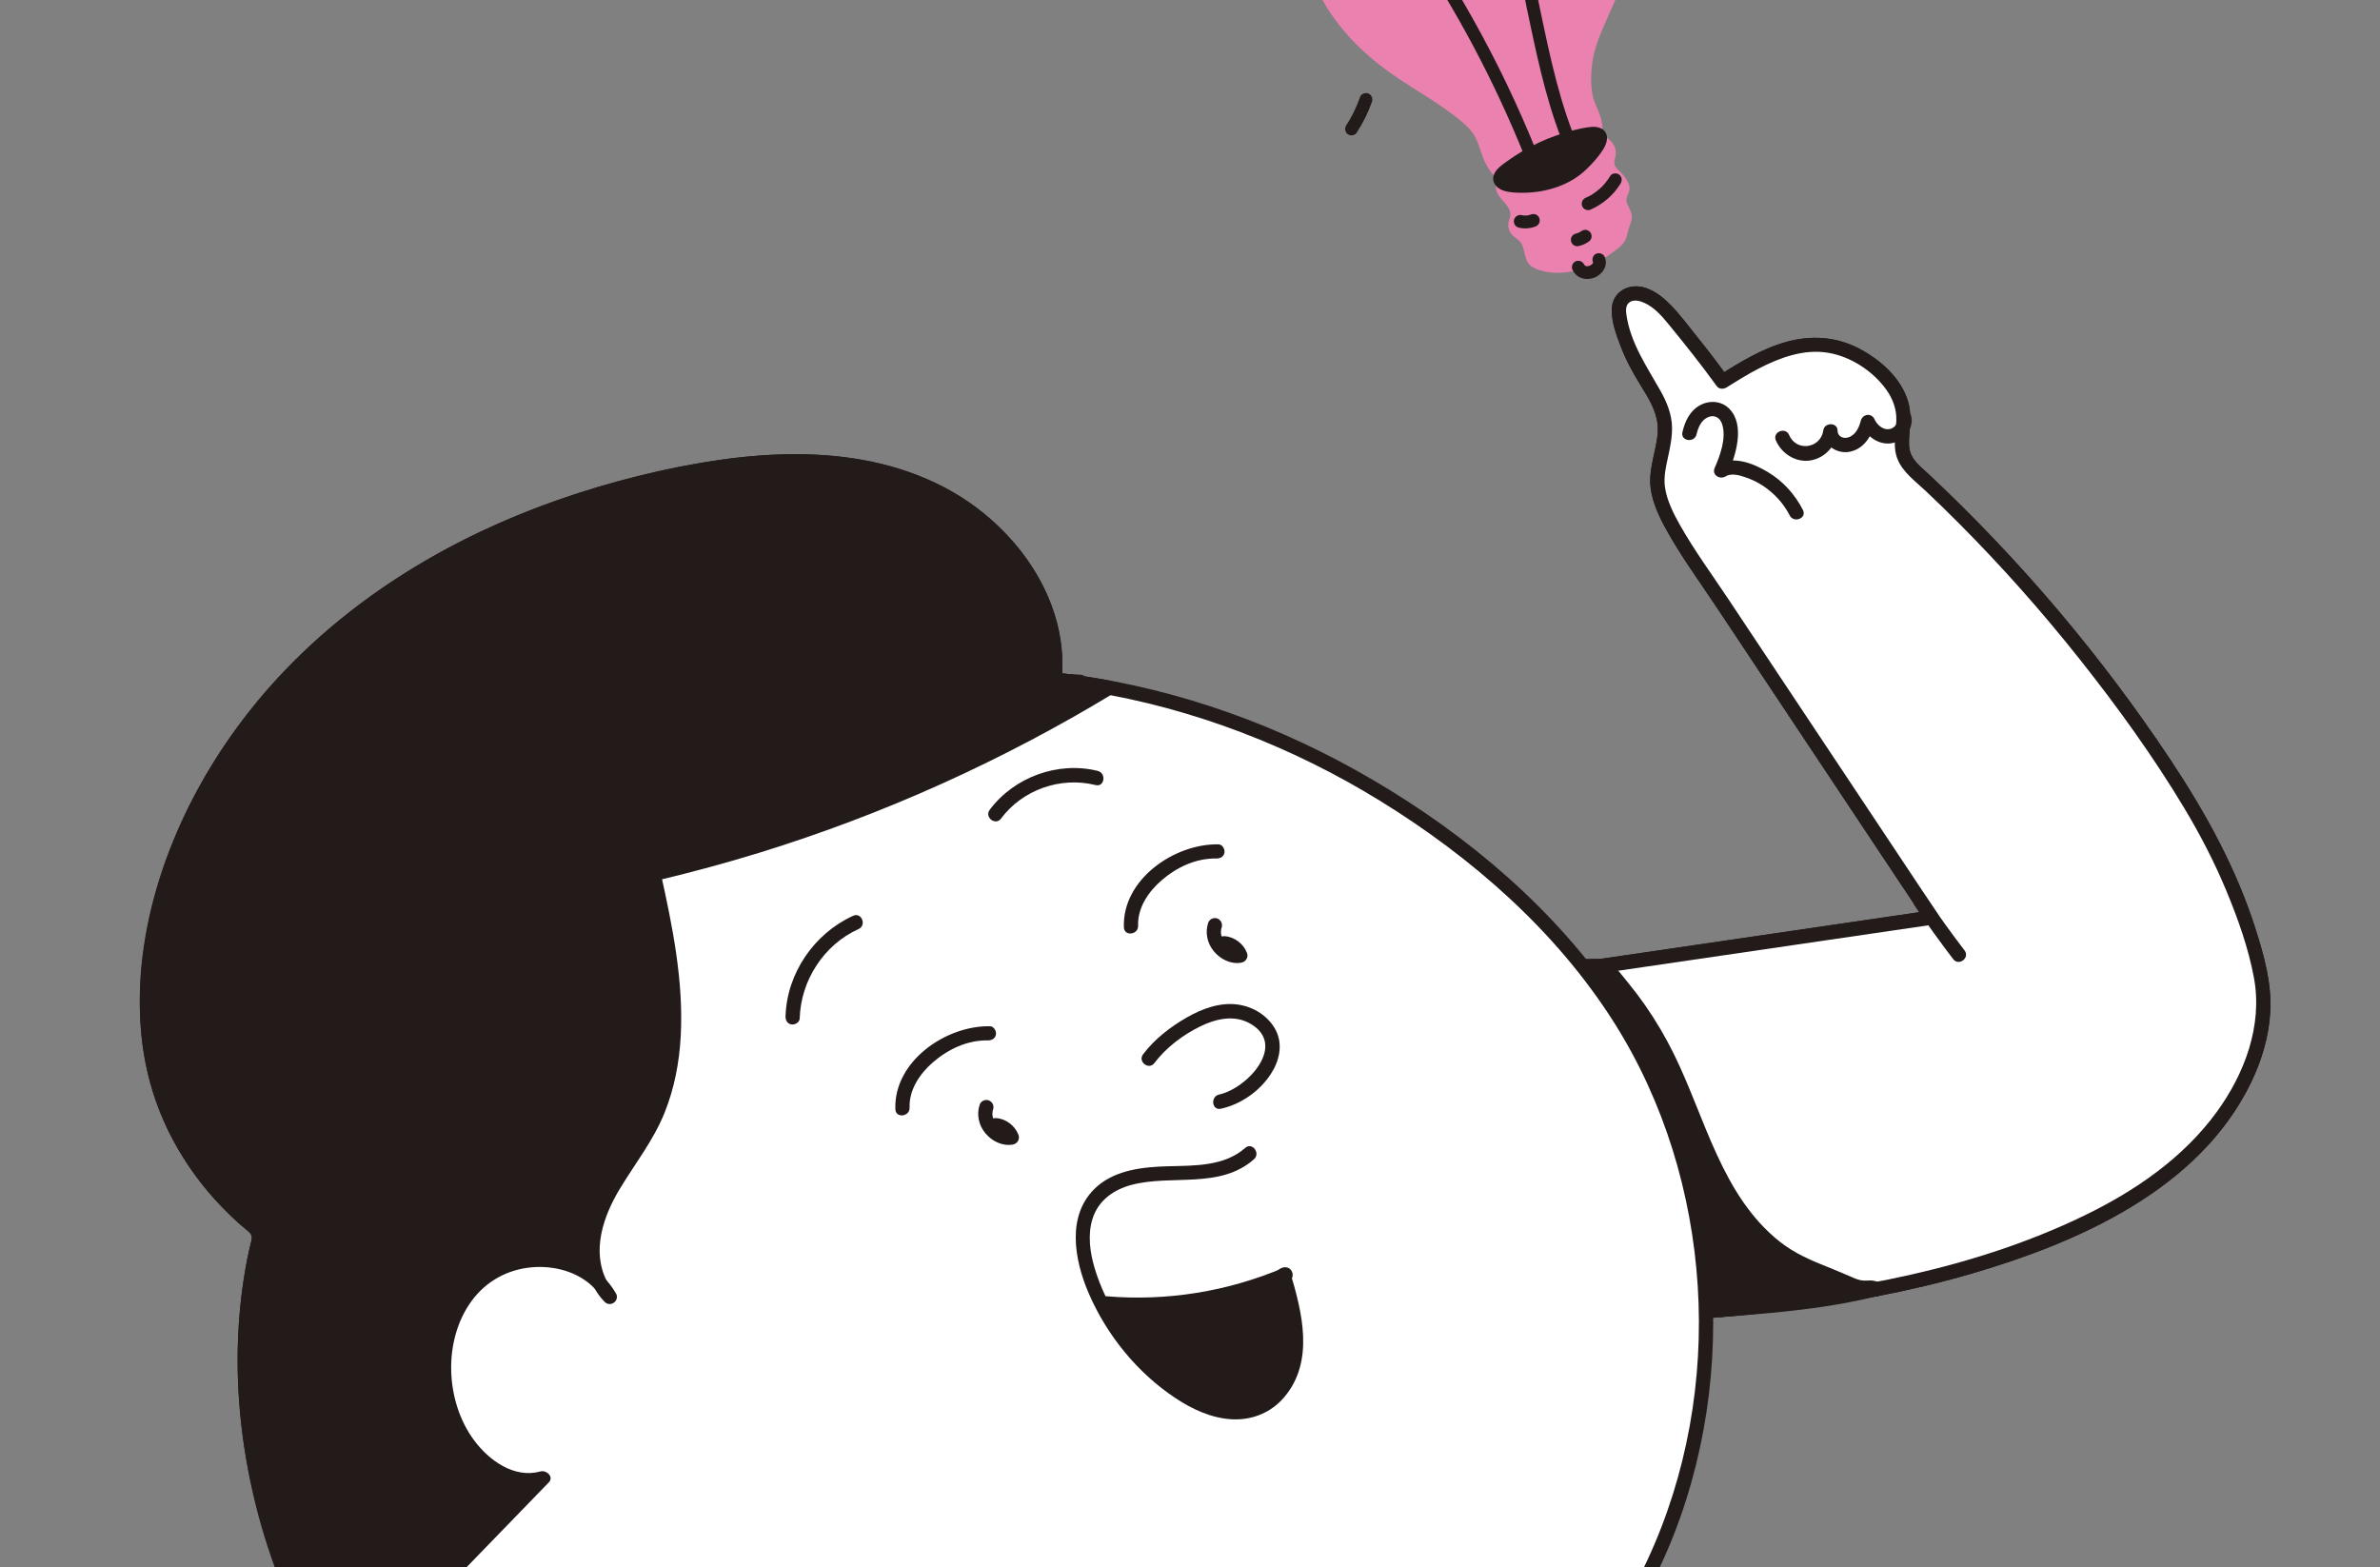 <svg width="328" height="216" viewBox="0 0 328 216" fill="none" xmlns="http://www.w3.org/2000/svg">
<rect x="0" y="0" width="328" height="216" fill="#808080" stroke="none"/>
<g clip-path="url(#clip0_492_1000)">
<path d="M213.047 223.884C241.576 257.394 258.847 298.796 275.664 339.466C277.873 344.81 280.262 350.397 284.809 353.969C289.069 357.316 294.613 358.414 299.622 360.478C304.632 362.542 309.671 366.386 310.124 371.785C310.492 376.164 307.592 380.299 303.893 382.672C300.194 385.045 295.788 385.999 291.488 386.911C286.725 387.92 281.962 388.93 277.199 389.94C277.168 389.947 277.909 392.33 277.902 392.536C277.846 394.062 278.11 393.61 276.993 394.677C275.461 396.141 271.663 396.671 269.663 397.291C264.335 398.943 258.912 400.293 253.43 401.329C251.453 395.406 210.217 299.575 180.471 269.749" fill="#EA81AF"/>
<path d="M213.831 223.285C223.741 234.946 232.37 247.635 240.035 260.869C247.726 274.147 254.48 287.942 260.762 301.935C263.896 308.916 266.915 315.947 269.881 323C271.384 326.573 272.874 330.153 274.358 333.734C275.755 337.105 277.075 340.522 278.628 343.826C280.12 346.998 281.94 350.14 284.585 352.496C287.089 354.725 290.173 356.037 293.296 357.153C299.356 359.319 306.304 361.296 309.71 367.301C312.927 372.973 310.111 379.444 305.148 383.01C302.097 385.201 298.446 386.32 294.832 387.177C290.987 388.088 287.101 388.844 283.236 389.664C281.261 390.082 279.286 390.501 277.311 390.92L278.179 389.827C278.17 389.627 278.156 389.754 278.202 389.918C278.259 390.123 278.32 390.327 278.379 390.531C278.506 390.967 278.634 391.404 278.749 391.844C278.928 392.531 279.022 393.451 278.765 394.126C278.486 394.857 277.555 395.568 276.918 395.967C275.79 396.675 274.496 397.058 273.217 397.391C266.665 399.101 260.207 401.04 253.542 402.309C253.141 402.385 252.644 402.083 252.515 401.697C251.145 397.609 249.407 393.617 247.772 389.63C244.353 381.288 240.786 373.006 237.097 364.78C232.383 354.269 227.464 343.846 222.261 333.567C216.896 322.966 211.242 312.493 205.005 302.377C199.707 293.785 194.017 285.281 187.184 277.819C186.506 277.079 185.816 276.348 185.108 275.637C184.223 274.748 185.422 273.179 186.315 274.077C193.287 281.083 199.018 289.278 204.319 297.586C210.666 307.533 216.385 317.879 221.802 328.356C227.206 338.808 232.292 349.423 237.161 360.133C241.101 368.801 244.9 377.533 248.545 386.329C250.472 390.98 252.425 395.637 254.137 400.373C254.208 400.568 254.278 400.763 254.344 400.96L253.317 400.349C256.612 399.722 259.888 398.994 263.132 398.141C265.917 397.408 268.651 396.494 271.449 395.816C272.608 395.536 273.777 395.253 274.884 394.798C275.373 394.597 275.836 394.366 276.244 394.027C276.428 393.874 276.593 393.632 276.799 393.512C276.832 393.493 277.032 393.244 276.921 393.429C276.812 393.612 276.917 393.407 276.913 393.442C276.94 393.201 276.944 392.881 276.919 392.642C276.893 392.409 276.821 392.211 276.753 391.973C276.586 391.381 276.244 390.672 276.219 390.052C276.195 389.481 276.53 389.078 277.086 388.96C280.92 388.147 284.754 387.334 288.587 386.521C292.364 385.72 296.231 385.058 299.833 383.624C302.879 382.411 305.631 380.584 307.47 377.822C309.131 375.326 309.685 372.236 308.554 369.411C306.037 363.123 298.556 361.103 292.804 359.067C289.822 358.012 286.844 356.787 284.322 354.839C281.649 352.775 279.671 350.012 278.066 347.072C276.384 343.992 275.11 340.706 273.77 337.469C272.333 333.994 270.892 330.521 269.442 327.052C266.557 320.152 263.631 313.268 260.606 306.428C254.526 292.68 248.044 279.094 240.694 265.975C233.377 252.915 225.163 240.326 215.744 228.679C214.601 227.265 213.44 225.867 212.263 224.482C211.439 223.513 213.011 222.321 213.831 223.285Z" fill="#231B1A"/>
<path d="M212.927 181.985C237.118 180.873 261.927 179.623 284.158 170.018C291.542 166.827 298.66 162.649 304.018 156.648C309.552 150.45 313.369 141.943 311.412 133.714C309.04 123.745 304.921 115.378 299.32 106.799C289.447 91.677 277.723 77.765 264.493 65.472C263.681 64.718 262.838 63.934 262.423 62.906C261.752 61.246 262.34 59.373 262.332 57.582C262.31 52.955 257.235 48.959 253.07 47.853C247.494 46.373 241.887 49.757 237.367 52.598C235.693 50.275 233.942 48.008 232.117 45.801C230.522 43.871 228.819 41.292 226.269 40.563C225.338 40.297 224.215 40.458 223.602 41.208C222.922 42.039 223.072 43.253 223.323 44.297C223.896 46.675 224.811 48.97 226.031 51.09C227.215 53.148 228.709 55.095 229.26 57.405C230.125 61.028 227.752 64.424 228.595 67.854C229.388 71.083 231.262 73.923 233.103 76.691C244.139 93.281 255.174 109.87 266.21 126.459C246.74 129.311 227.269 132.163 207.798 135.015" fill="white"/>
<path d="M212.814 181.005C229.746 180.226 246.812 179.415 263.397 175.655C271.586 173.798 279.666 171.195 287.232 167.528C294.225 164.139 300.869 159.6 305.492 153.254C309.334 147.98 311.845 141.347 310.63 134.768C309.871 130.662 308.416 126.591 306.817 122.744C305.188 118.826 303.233 115.049 301.051 111.41C296.738 104.217 291.78 97.367 286.572 90.799C281.389 84.264 275.841 78.012 269.952 72.105C268.465 70.612 266.955 69.142 265.425 67.694C264.043 66.385 262.237 65.097 261.508 63.275C260.815 61.544 261.279 59.74 261.343 57.953C261.399 56.395 260.85 54.945 259.95 53.689C258.123 51.14 255.064 49.14 251.957 48.619C248.562 48.05 245.208 49.316 242.243 50.862C240.775 51.628 239.367 52.501 237.965 53.382C237.523 53.659 236.917 53.66 236.582 53.197C234.465 50.267 232.214 47.439 229.922 44.645C229 43.521 227.975 42.35 226.622 41.743C226.019 41.472 225.253 41.249 224.636 41.614C224.001 41.99 224.059 42.797 224.153 43.432C224.725 47.289 226.941 50.496 228.808 53.804C229.687 55.361 230.396 57.05 230.431 58.863C230.458 60.292 230.166 61.673 229.863 63.061C229.575 64.381 229.266 65.742 229.452 67.098C229.703 68.936 230.619 70.752 231.52 72.349C233.502 75.861 235.925 79.158 238.158 82.514C242.667 89.292 247.176 96.071 251.685 102.849C256.788 110.519 261.891 118.189 266.993 125.86C267.411 126.489 267.096 127.325 266.322 127.438C251.16 129.659 235.998 131.88 220.837 134.101C216.528 134.732 212.219 135.363 207.91 135.994C206.654 136.178 206.427 134.219 207.685 134.034C222.846 131.814 238.008 129.593 253.17 127.372C257.479 126.741 261.788 126.11 266.097 125.479L265.426 127.057C255.814 112.608 246.202 98.16 236.59 83.711C234.231 80.165 231.679 76.68 229.616 72.95C228.661 71.225 227.762 69.297 227.492 67.323C227.293 65.872 227.559 64.407 227.864 62.99C228.171 61.57 228.559 60.108 228.451 58.642C228.302 56.614 227.175 54.837 226.132 53.152C225.03 51.373 224.029 49.555 223.299 47.588C222.711 46.004 222.008 44.143 222.141 42.422C222.291 40.485 223.929 39.316 225.81 39.48C227.556 39.632 229.077 40.844 230.253 42.049C231.563 43.392 232.694 44.932 233.87 46.39C235.347 48.221 236.772 50.093 238.15 51.999L236.767 51.814C239.736 49.95 242.801 48.055 246.208 47.111C249.591 46.174 252.999 46.378 256.14 48.002C259.062 49.511 261.933 52.009 262.935 55.245C263.491 57.042 263.19 58.731 263.096 60.565C263.051 61.431 263.127 62.282 263.59 63.036C264.137 63.925 265.003 64.603 265.756 65.308C278.34 77.096 289.566 90.33 299.109 104.692C303.983 112.027 308.245 119.761 310.903 128.19C312.055 131.844 313.078 135.533 312.878 139.395C312.703 142.794 311.704 146.144 310.225 149.196C303.062 163.978 286.299 171.305 271.37 175.624C254.511 180.502 236.902 181.798 219.454 182.662C217.316 182.767 215.177 182.866 213.038 182.965C211.779 183.023 211.541 181.063 212.814 181.005Z" fill="#231B1A"/>
<path d="M212.927 181.985C237.118 180.873 261.927 179.623 284.158 170.018C291.542 166.827 298.66 162.649 304.018 156.648C309.552 150.45 313.369 141.943 311.412 133.714C309.04 123.745 304.921 115.378 299.32 106.799C289.447 91.677 277.723 77.765 264.493 65.472C263.681 64.718 262.838 63.934 262.423 62.906C261.752 61.246 262.34 59.373 262.332 57.582C262.31 52.955 257.235 48.959 253.07 47.853C247.494 46.373 241.887 49.757 237.367 52.598C235.693 50.275 233.942 48.008 232.117 45.801C230.522 43.871 228.819 41.292 226.269 40.563C225.338 40.297 224.215 40.458 223.602 41.208C222.922 42.039 223.072 43.253 223.323 44.297C223.896 46.675 224.811 48.97 226.031 51.09C227.215 53.148 228.709 55.095 229.26 57.405C230.125 61.028 227.752 64.424 228.595 67.854C229.388 71.083 231.262 73.923 233.103 76.691C244.139 93.281 255.174 109.87 266.21 126.459C246.74 129.311 227.269 132.163 207.798 135.015" fill="white"/>
<path d="M212.814 181.005C229.746 180.226 246.812 179.415 263.397 175.655C271.586 173.798 279.666 171.195 287.232 167.528C294.225 164.139 300.869 159.6 305.492 153.254C309.334 147.98 311.845 141.347 310.63 134.768C309.871 130.662 308.416 126.591 306.817 122.744C305.188 118.826 303.233 115.049 301.051 111.41C296.738 104.217 291.78 97.367 286.572 90.799C281.389 84.264 275.841 78.012 269.952 72.105C268.465 70.612 266.955 69.142 265.425 67.694C264.043 66.385 262.237 65.097 261.508 63.275C260.815 61.544 261.279 59.74 261.343 57.953C261.399 56.395 260.85 54.945 259.95 53.689C258.123 51.14 255.064 49.14 251.957 48.619C248.562 48.05 245.208 49.316 242.243 50.862C240.775 51.628 239.367 52.501 237.965 53.382C237.523 53.659 236.917 53.66 236.582 53.197C234.465 50.267 232.214 47.439 229.922 44.645C229 43.521 227.975 42.35 226.622 41.743C226.019 41.472 225.253 41.249 224.636 41.614C224.001 41.99 224.059 42.797 224.153 43.432C224.725 47.289 226.941 50.496 228.808 53.804C229.687 55.361 230.396 57.05 230.431 58.863C230.458 60.292 230.166 61.673 229.863 63.061C229.575 64.381 229.266 65.742 229.452 67.098C229.703 68.936 230.619 70.752 231.52 72.349C233.502 75.861 235.925 79.158 238.158 82.514C242.667 89.292 247.176 96.071 251.685 102.849C256.788 110.519 261.891 118.189 266.993 125.86C267.411 126.489 267.096 127.325 266.322 127.438C251.16 129.659 235.998 131.88 220.837 134.101C216.528 134.732 212.219 135.363 207.91 135.994C206.654 136.178 206.427 134.219 207.685 134.034C222.846 131.814 238.008 129.593 253.17 127.372C257.479 126.741 261.788 126.11 266.097 125.479L265.426 127.057C255.814 112.608 246.202 98.16 236.59 83.711C234.231 80.165 231.679 76.68 229.616 72.95C228.661 71.225 227.762 69.297 227.492 67.323C227.293 65.872 227.559 64.407 227.864 62.99C228.171 61.57 228.559 60.108 228.451 58.642C228.302 56.614 227.175 54.837 226.132 53.152C225.03 51.373 224.029 49.555 223.299 47.588C222.711 46.004 222.008 44.143 222.141 42.422C222.291 40.485 223.929 39.316 225.81 39.48C227.556 39.632 229.077 40.844 230.253 42.049C231.563 43.392 232.694 44.932 233.87 46.39C235.347 48.221 236.772 50.093 238.15 51.999L236.767 51.814C239.736 49.95 242.801 48.055 246.208 47.111C249.591 46.174 252.999 46.378 256.14 48.002C259.062 49.511 261.933 52.009 262.935 55.245C263.491 57.042 263.19 58.731 263.096 60.565C263.051 61.431 263.127 62.282 263.59 63.036C264.137 63.925 265.003 64.603 265.756 65.308C278.34 77.096 289.566 90.33 299.109 104.692C303.983 112.027 308.245 119.761 310.903 128.19C312.055 131.844 313.078 135.533 312.878 139.395C312.703 142.794 311.704 146.144 310.225 149.196C303.062 163.978 286.299 171.305 271.37 175.624C254.511 180.502 236.902 181.798 219.454 182.662C217.316 182.767 215.177 182.866 213.038 182.965C211.779 183.023 211.541 181.063 212.814 181.005Z" fill="#231B1A"/>
<path d="M231.863 59.562C232.204 58.062 232.891 56.607 234.297 55.843C235.616 55.128 237.265 55.24 238.334 56.342C240.533 58.605 239.215 62.783 238.122 65.256L236.616 64.086C238.795 62.736 241.576 63.831 243.59 65.027C245.702 66.282 247.359 68.107 248.475 70.289C249.053 71.418 247.221 72.149 246.646 71.026C245.808 69.388 244.544 68.01 243.019 66.985C242.258 66.474 241.422 66.074 240.555 65.777C239.741 65.497 238.609 65.161 237.813 65.654C237.026 66.142 235.878 65.455 236.307 64.484C237.074 62.75 237.949 60.334 237.329 58.433C237.036 57.536 236.252 57.108 235.36 57.506C234.448 57.913 234.022 58.934 233.814 59.848C233.534 61.077 231.58 60.803 231.863 59.562Z" fill="#231B1A"/>
<path d="M263.424 57.463C263.707 59.159 262.402 60.779 260.744 61.074C258.894 61.403 257.244 60.114 256.502 58.51L258.393 58.284C257.945 60.077 256.94 61.799 255.009 62.239C253.254 62.639 251.313 61.44 251.282 59.539L253.238 59.57C252.979 61.511 251.472 63.119 249.532 63.451C247.512 63.797 245.521 62.522 244.739 60.689C244.241 59.522 246.07 58.784 246.568 59.952C247.581 62.326 250.951 61.797 251.286 59.283C251.43 58.209 253.224 58.171 253.242 59.314C253.257 60.263 254.189 60.567 254.97 60.184C255.806 59.774 256.226 58.86 256.441 57.998C256.675 57.061 257.9 56.84 258.331 57.772C258.673 58.512 259.441 59.251 260.323 59.145C261.048 59.057 261.584 58.407 261.465 57.688C261.256 56.436 263.216 56.211 263.424 57.463Z" fill="#231B1A"/>
<path d="M265.416 123.572C267.122 126.094 268.899 128.567 270.748 130.987C271.519 131.997 269.951 133.193 269.18 132.184C267.332 129.764 265.554 127.292 263.848 124.769C263.55 124.328 263.593 123.722 264.034 123.386C264.439 123.077 265.116 123.128 265.416 123.572Z" fill="#231B1A"/>
<path d="M258.531 177.65C251.269 179.541 243.341 180.014 235.882 180.634C228.242 181.269 220.583 181.633 212.926 181.985C212.925 181.985 212.922 181.946 212.921 181.944C212.049 173.957 211.177 165.969 210.305 157.982C209.472 150.352 208.913 142.593 207.784 135.018C209.431 134.795 210.724 133.861 212.306 133.497C214.616 132.965 217.287 133.201 219.65 133.108C220.052 133.092 220.467 133.079 220.842 133.225C221.246 133.383 221.557 133.709 221.85 134.029C224.733 137.177 227.205 140.7 229.186 144.481C231.766 149.404 233.498 154.724 235.85 159.76C238.203 164.795 241.308 169.681 245.905 172.806C248.645 174.669 251.752 175.482 254.707 176.855C255.308 177.135 255.962 177.408 256.627 177.484C257.293 177.56 257.977 177.256 258.531 177.65Z" fill="#231B1A"/>
<path d="M258.901 178.564C253.152 180.044 247.255 180.683 241.351 181.177C235.38 181.678 229.407 182.131 223.423 182.456C219.963 182.644 216.501 182.805 213.039 182.965C212.51 182.989 212.008 182.658 211.947 182.097C210.615 169.897 209.315 157.696 208.065 145.487C207.71 142.027 207.314 138.571 206.805 135.13C206.724 134.585 207.16 134.121 207.673 134.037C208.976 133.824 210.11 133.136 211.358 132.743C212.52 132.376 213.734 132.236 214.948 132.183C216.238 132.127 217.53 132.168 218.821 132.147C219.906 132.129 220.974 132.002 221.892 132.704C222.866 133.448 223.661 134.562 224.431 135.504C225.236 136.487 226.002 137.501 226.729 138.543C228.21 140.668 229.525 142.911 230.672 145.233C235.014 154.018 237.247 164.765 245.302 171.138C247.354 172.761 249.692 173.75 252.108 174.701C253.27 175.158 254.403 175.671 255.554 176.153C256.138 176.398 256.662 176.528 257.292 176.484C257.862 176.443 258.409 176.454 258.918 176.742C260.013 177.36 259.252 179.181 258.147 178.557C257.772 178.345 257.378 178.472 256.963 178.476C256.416 178.481 255.898 178.361 255.38 178.193C254.339 177.853 253.352 177.321 252.335 176.912C250.218 176.06 248.077 175.279 246.112 174.1C242.207 171.757 239.26 168.042 237.019 164.141C234.485 159.728 232.761 154.939 230.788 150.265C228.771 145.487 226.325 140.984 223.056 136.938C222.609 136.385 222.15 135.841 221.679 135.307C221.253 134.824 220.814 134.132 220.12 134.086C218.795 133.996 217.402 134.096 216.072 134.117C214.703 134.139 213.262 134.181 211.954 134.619C210.584 135.078 209.34 135.761 207.897 135.997L208.765 134.905C209.661 140.961 210.199 147.061 210.8 153.152C211.407 159.309 212.115 165.457 212.786 171.607C213.16 175.029 213.533 178.451 213.907 181.872L212.815 181.005C224.628 180.461 236.507 179.939 248.253 178.511C251.585 178.106 254.912 177.572 258.164 176.735C258.684 176.601 259.223 176.742 259.447 177.28C259.631 177.723 259.417 178.431 258.901 178.564Z" fill="#231B1A"/>
<path d="M200.042 249.566C197.304 251.848 194.495 254.047 191.618 256.153C177.608 266.408 161.753 274.822 144.697 278.567C136.802 280.301 129.884 281.479 121.741 280.924C113.276 280.347 104.859 278.817 96.808 276.115C72.923 268.1 54.501 248.484 43.41 226.282C34.688 209.395 31.221 189.401 35.657 170.851C35.718 170.596 35.78 170.331 35.732 170.073C35.65 169.634 35.278 169.318 34.933 169.034C29.018 164.158 24.352 157.671 22.036 150.336C19.709 142.967 19.846 134.981 21.408 127.412C24.771 111.121 34.65 96.544 47.564 86.059C60.478 75.574 76.278 69.006 92.553 65.566C103.952 63.157 116.18 62.298 126.955 66.729C137.73 71.159 146.495 82.062 145.339 93.655C162.536 95.529 179.464 102.013 193.942 111.595C205.122 118.995 215.283 128.175 222.628 139.391C237.987 162.844 239.298 194.785 225.913 219.417C219.552 231.123 210.275 241.035 200.042 249.566Z" fill="white"/>
<path d="M200.641 250.349C187.475 261.299 172.607 270.671 156.36 276.287C148.691 278.938 140.582 280.837 132.506 281.687C124.599 282.519 116.572 281.751 108.787 280.256C101.347 278.826 94.043 276.575 87.226 273.249C80.817 270.123 74.835 266.145 69.394 261.542C58.529 252.349 49.793 240.779 43.267 228.167C36.309 214.719 32.258 199.951 32.798 184.729C32.933 180.918 33.361 177.117 34.1 173.376C34.273 172.501 34.585 171.592 34.682 170.708C34.784 169.774 33.527 169.147 32.878 168.562C31.39 167.22 29.986 165.777 28.692 164.248C23.563 158.187 20.32 150.754 19.507 142.849C18.001 128.206 23.506 113.249 31.844 101.403C40.787 88.698 53.443 79.095 67.505 72.673C75.165 69.175 83.23 66.604 91.449 64.8C98.666 63.216 106.079 62.236 113.477 62.726C120.532 63.194 127.584 65.116 133.455 69.154C138.828 72.85 143.298 78.252 145.292 84.515C146.25 87.524 146.605 90.653 146.316 93.798L145.483 92.679C159.972 94.285 174.071 99.018 186.79 106.104C200.021 113.475 212.299 123.332 221.239 135.643C229.092 146.456 233.935 159.24 235.52 172.495C237.085 185.578 235.513 199.067 230.732 211.36C225.37 225.15 215.831 236.827 204.922 246.644C203.519 247.907 202.09 249.139 200.641 250.349C199.665 251.165 198.472 249.594 199.444 248.782C210.658 239.411 220.855 228.312 227.062 214.944C232.5 203.235 234.788 190.145 233.977 177.278C233.169 164.481 229.333 151.814 222.464 140.953C214.458 128.292 202.836 118.151 190.156 110.343C178.024 102.874 164.422 97.617 150.345 95.33C148.635 95.052 146.919 94.822 145.197 94.631C144.647 94.57 144.317 94.028 144.364 93.512C144.959 87.042 142.344 80.822 138.161 75.98C133.728 70.848 127.699 67.465 121.144 65.871C114.113 64.162 106.782 64.309 99.657 65.307C91.845 66.401 84.121 68.393 76.703 71.061C62.058 76.33 48.384 84.698 38.148 96.541C28.988 107.138 22.483 120.443 21.386 134.528C20.776 142.354 22.145 150.237 26.068 157.095C28.024 160.512 30.516 163.651 33.38 166.351C34.079 167.01 34.812 167.625 35.537 168.254C36.115 168.756 36.645 169.289 36.72 170.091C36.791 170.86 36.471 171.672 36.31 172.415C36.104 173.363 35.919 174.315 35.753 175.271C33.231 189.848 35.421 205.003 40.975 218.644C46.225 231.537 54.113 243.625 63.795 253.622C73.481 263.621 85.348 271.475 98.662 275.686C106.18 278.064 114.023 279.423 121.884 279.948C129.559 280.462 137.114 279.237 144.585 277.588C161.033 273.956 176.258 265.996 189.857 256.213C193.14 253.851 196.334 251.368 199.444 248.782C200.422 247.969 201.615 249.54 200.641 250.349Z" fill="#231B1A"/>
<path d="M56.674 138.573C48.713 145.418 42.558 154.271 38.844 164.087C37.787 166.881 36.937 169.743 36.295 172.66C36.023 173.892 34.069 173.617 34.343 172.374C36.691 161.711 41.74 151.686 48.939 143.473C50.962 141.166 53.151 139.005 55.477 137.005C56.441 136.176 57.633 137.749 56.674 138.573Z" fill="#231B1A"/>
<path d="M148.626 94.933C136.748 94.197 124.585 96.576 113.911 101.856C110.93 103.331 108.083 105.054 105.394 107.013C104.368 107.76 103.17 106.193 104.197 105.445C114.154 98.19 126.318 94.097 138.551 93.083C141.997 92.797 145.462 92.768 148.913 92.982C150.179 93.06 149.888 95.011 148.626 94.933Z" fill="#231B1A"/>
<path d="M82.907 256.306C77.144 262.92 71.489 269.622 65.854 276.345C63.323 279.366 60.744 282.35 58.351 285.483C57.135 287.077 55.967 288.709 54.885 290.397C54.362 291.213 53.857 292.041 53.383 292.886C53.044 293.489 51.964 294.855 52.379 295.538C52.835 296.287 53.777 296.934 54.405 297.547C55.139 298.263 55.866 298.987 56.587 299.716C58.05 301.196 59.482 302.706 60.882 304.247C63.614 307.254 66.219 310.378 68.67 313.619C73.602 320.14 77.92 327.152 81.345 334.581C82.294 336.639 83.173 338.729 83.977 340.848C84.743 342.867 85.546 344.931 86.027 347.041C86.427 348.791 86.332 350.78 84.951 352.08C83.769 353.193 81.902 353.571 80.575 352.491L82.093 351.342C83.378 355.577 83.666 360.108 83.077 364.489C82.59 368.113 81.369 374.351 76.36 373.432C74.026 373.004 72.577 370.872 72.644 368.577L74.528 369.106C73.82 371.422 72.372 374.25 69.491 373.882C67.236 373.594 65.842 371.322 64.971 369.452L66.793 369.469C65.983 371.457 63.889 372.774 61.735 372.532C59.565 372.288 57.881 370.478 57.529 368.378L59.416 368.651C58.303 371.053 54.957 370.829 53.417 368.996C51.627 366.865 51.733 363.496 51.643 360.864C51.548 358.095 51.546 355.263 50.923 352.548C50.629 351.263 50.12 350.086 49.313 349.039C48.342 347.781 47.128 346.725 45.972 345.642C41.021 341.003 35.993 336.443 31.255 331.582C26.717 326.926 22.291 321.964 18.939 316.365C13.239 306.845 10.669 295.506 11.678 284.456C12.178 278.979 13.586 273.52 15.988 268.564C18.629 263.115 22.4 258.301 26.322 253.725C30.439 248.92 34.624 244.161 38.808 239.414C43.472 234.121 48.259 228.936 53.164 223.866C54.4 222.589 55.643 221.319 56.893 220.056C57.776 219.164 59.344 220.363 58.453 221.263C53.674 226.092 49.001 231.025 44.441 236.061C40.117 240.837 35.961 245.756 31.692 250.579C27.83 254.942 23.943 259.328 20.738 264.208C17.71 268.82 15.562 273.902 14.438 279.306C12.272 289.71 13.647 300.778 18.037 310.435C20.471 315.786 23.95 320.508 27.789 324.933C32.113 329.918 36.888 334.484 41.707 338.984C44.06 341.181 46.444 343.348 48.766 345.578C49.887 346.654 50.963 347.771 51.732 349.133C52.332 350.195 52.68 351.361 52.933 352.549C53.48 355.122 53.507 357.782 53.594 360.4C53.635 361.624 53.678 362.85 53.813 364.068C53.957 365.382 54.111 367.221 55.284 368.075C55.91 368.531 57.208 368.73 57.602 367.879C58.024 366.967 59.327 367.183 59.489 368.153C59.697 369.392 60.751 370.456 62.021 370.58C63.31 370.707 64.503 369.863 64.978 368.697C65.315 367.87 66.451 367.965 66.8 368.714C67.346 369.887 68.209 371.575 69.596 371.901C71.492 372.346 72.306 369.666 72.713 368.334C73.067 367.173 74.626 367.845 74.596 368.863C74.537 370.865 76.741 372.15 78.472 371.204C79.464 370.662 79.865 369.525 80.19 368.51C80.517 367.488 80.757 366.437 80.943 365.381C81.713 361.002 81.559 356.346 80.264 352.08C79.997 351.202 80.966 350.267 81.782 350.931C82.796 351.757 84.019 350.454 84.212 349.484C84.554 347.761 83.655 345.821 83.105 344.229C81.802 340.456 80.257 336.768 78.501 333.184C75.021 326.077 70.706 319.397 65.834 313.168C63.392 310.044 60.807 307.033 58.106 304.131C56.747 302.67 55.358 301.237 53.939 299.834C53.236 299.139 52.524 298.452 51.809 297.768C51.135 297.124 50.393 296.454 50.286 295.467C50.193 294.618 50.632 293.848 51.015 293.127C51.46 292.29 51.93 291.466 52.417 290.653C53.399 289.014 54.468 287.428 55.592 285.884C57.879 282.741 60.391 279.771 62.895 276.802C69.016 269.541 75.107 262.26 81.347 255.099C82.179 254.144 83.742 255.348 82.907 256.306Z" fill="#231B1A"/>
<path d="M191.567 10.018C194.862 12.365 198.499 14.241 201.581 16.883C203.213 18.281 203.505 19.131 204.142 21.053C204.695 22.722 205.649 24.492 207.326 25.242C208.162 25.616 209.099 25.697 210.014 25.687C212.668 25.658 215.353 24.871 217.436 23.226C219 21.99 220.88 19.646 220.835 17.518C220.8 15.894 219.733 14.517 219.454 12.958C219.172 11.392 219.262 9.481 219.569 7.919C219.925 6.107 220.673 4.4 221.416 2.709C223.476 -1.975 226.194 -7.487 225.587 -12.738C225.234 -15.786 224.035 -18.676 222.583 -21.378C217.538 -30.767 207.095 -33.775 197.156 -30.876C192.09 -29.399 187.343 -26.579 184.026 -22.474C178.878 -16.104 178.251 -7.59 182.055 -0.391C184.271 3.803 187.703 7.267 191.567 10.018Z" fill="#EA81AF"/>
<path d="M222.373 34.701C220.993 35.705 219.498 36.562 217.876 37.082C216.023 37.676 213.988 37.81 212.134 37.222C211.59 37.05 211.043 36.801 210.686 36.355C209.998 35.494 210.198 34.149 209.483 33.31C209.175 32.949 208.732 32.729 208.405 32.385C207.96 31.915 207.767 31.219 207.907 30.587C207.974 30.286 208.111 30.001 208.144 29.694C208.207 29.105 207.878 28.545 207.497 28.092C207.116 27.638 206.665 27.231 206.4 26.701C205.498 24.897 207.287 23.613 208.346 22.452C208.761 21.997 209.192 21.548 209.713 21.221C210.205 20.913 210.759 20.722 211.31 20.539C213.035 19.962 214.772 19.421 216.519 18.916C218.172 18.437 220.09 18.03 221.619 19.115C222.314 19.608 222.792 20.46 222.678 21.305C222.619 21.744 222.408 22.178 222.501 22.611C222.592 23.037 222.949 23.343 223.258 23.65C223.554 23.944 223.822 24.266 224.058 24.61C224.327 25.005 224.551 25.453 224.575 25.938C224.603 26.487 224.258 26.838 224.169 27.351C224.056 28 224.544 28.581 224.764 29.201C225.155 30.302 224.527 31.014 224.321 32.016C224.11 33.042 223.832 33.588 222.954 34.266C222.763 34.413 222.569 34.559 222.373 34.701Z" fill="#EA81AF"/>
<path d="M210.014 25.687C212.668 25.659 215.353 24.872 217.436 23.226C218.125 22.682 221.637 19.236 220.279 18.471C219.953 18.288 219.551 18.333 219.181 18.391C214.956 19.059 210.907 20.817 207.534 23.45C207.254 23.669 206.972 23.9 206.79 24.205C206.711 24.337 206.652 24.484 206.653 24.637C206.66 25.739 209.309 25.695 210.014 25.687Z" fill="#231B1A"/>
<path d="M209.913 24.809C212.391 24.759 214.944 24.114 216.899 22.524C217.782 21.806 218.584 20.909 219.23 19.977C219.385 19.754 219.535 19.524 219.632 19.269C219.65 19.222 219.676 19.064 219.703 19.041C219.785 18.971 219.622 18.932 219.704 19.012C219.705 19.014 219.758 19.174 219.765 19.165C219.754 19.18 219.826 19.197 219.803 19.229C219.8 19.234 219.576 19.229 219.563 19.231C219.295 19.277 219.023 19.308 218.754 19.357C218.087 19.477 217.423 19.622 216.769 19.802C214.312 20.475 211.945 21.517 209.81 22.908C209.184 23.316 208.568 23.747 207.986 24.217C207.929 24.264 207.534 24.667 207.508 24.516C207.503 24.481 207.696 24.584 207.74 24.595C208.451 24.783 209.18 24.817 209.913 24.809C211.037 24.797 211.253 26.551 210.115 26.564C209.159 26.574 208.182 26.57 207.261 26.289C206.129 25.943 205.365 24.913 206.034 23.762C206.381 23.164 206.985 22.746 207.531 22.343C208.248 21.814 208.993 21.323 209.762 20.873C211.216 20.02 212.735 19.292 214.324 18.727C215.878 18.173 217.532 17.704 219.174 17.499C220.19 17.372 221.368 17.707 221.465 18.893C221.534 19.746 220.978 20.579 220.501 21.234C219.949 21.992 219.299 22.678 218.627 23.331C216.388 25.509 213.188 26.502 210.115 26.564C208.99 26.586 208.774 24.832 209.913 24.809Z" fill="#231B1A"/>
<path d="M223.322 25.316C222.361 26.902 220.887 28.148 219.194 28.893C218.771 29.079 218.2 28.845 218.045 28.405C217.882 27.941 218.081 27.455 218.534 27.256C218.731 27.169 218.925 27.076 219.115 26.975C219.162 26.95 219.21 26.924 219.257 26.898C219.168 26.948 219.169 26.947 219.26 26.894C219.328 26.851 219.398 26.81 219.466 26.766C219.817 26.542 220.151 26.29 220.464 26.015C220.535 25.953 220.605 25.89 220.673 25.826C220.713 25.789 220.751 25.752 220.79 25.714C220.723 25.781 220.726 25.777 220.798 25.704C220.936 25.556 221.073 25.409 221.202 25.254C221.469 24.933 221.709 24.592 221.925 24.235C222.166 23.839 222.828 23.794 223.164 24.077C223.564 24.416 223.579 24.893 223.322 25.316Z" fill="#231B1A"/>
<path d="M211.651 31.197C210.942 31.476 210.131 31.558 209.386 31.384C209.158 31.331 208.959 31.238 208.812 31.047C208.679 30.873 208.598 30.602 208.64 30.383C208.683 30.162 208.788 29.941 208.978 29.809C209.164 29.68 209.413 29.584 209.642 29.637C209.855 29.687 210.071 29.713 210.289 29.718L210.06 29.714C210.328 29.716 210.593 29.685 210.853 29.62L210.624 29.679C210.749 29.646 210.871 29.606 210.99 29.559C211.202 29.476 211.456 29.476 211.666 29.566C211.865 29.65 212.066 29.84 212.139 30.048C212.215 30.263 212.234 30.511 212.133 30.723C212.032 30.934 211.873 31.109 211.651 31.197Z" fill="#231B1A"/>
<path d="M219.004 33.256C218.779 33.422 218.532 33.565 218.278 33.68C218.023 33.796 217.749 33.868 217.476 33.928C217.359 33.946 217.246 33.934 217.138 33.894C217.026 33.872 216.925 33.824 216.835 33.749C216.737 33.679 216.664 33.591 216.615 33.484C216.546 33.385 216.507 33.274 216.498 33.151C216.482 32.927 216.528 32.687 216.677 32.51L216.839 32.349C216.968 32.251 217.114 32.193 217.274 32.173C217.311 32.165 217.347 32.157 217.383 32.148L217.154 32.206C217.393 32.144 217.622 32.052 217.838 31.931L217.632 32.048C217.736 31.989 217.836 31.924 217.932 31.853C218.117 31.715 218.366 31.647 218.596 31.681C218.712 31.694 218.817 31.733 218.911 31.799C219.015 31.849 219.101 31.922 219.169 32.019C219.302 32.209 219.386 32.448 219.341 32.683C219.298 32.907 219.191 33.117 219.004 33.256Z" fill="#231B1A"/>
<path d="M221.167 35.441C221.676 36.63 220.803 37.869 219.686 38.278C219.108 38.49 218.492 38.51 217.911 38.3C217.366 38.102 216.935 37.67 216.698 37.148C216.507 36.727 216.75 36.153 217.187 35.999C217.655 35.834 218.131 36.037 218.336 36.488C218.354 36.529 218.374 36.568 218.396 36.607L218.279 36.401C218.314 36.458 218.351 36.512 218.394 36.563C218.416 36.589 218.494 36.67 218.389 36.563C218.285 36.457 218.364 36.535 218.391 36.557C218.419 36.581 218.45 36.601 218.479 36.625C218.578 36.706 218.409 36.57 218.398 36.582C218.398 36.582 218.572 36.664 218.581 36.667C218.612 36.679 218.719 36.71 218.579 36.672C218.437 36.633 218.547 36.662 218.578 36.668C218.623 36.677 218.758 36.72 218.798 36.696C218.786 36.703 218.59 36.703 218.719 36.693C218.752 36.69 218.785 36.688 218.818 36.685C218.901 36.676 218.982 36.66 219.064 36.641L218.834 36.7C219.014 36.652 219.182 36.582 219.343 36.491L219.137 36.608C219.25 36.54 219.351 36.463 219.452 36.379C219.519 36.316 219.499 36.336 219.393 36.438C219.415 36.414 219.436 36.39 219.456 36.365C219.476 36.34 219.496 36.314 219.514 36.288C219.564 36.211 219.552 36.235 219.477 36.359C219.49 36.305 219.531 36.241 219.553 36.189C219.581 36.103 219.574 36.131 219.53 36.273C219.537 36.242 219.543 36.212 219.547 36.182C219.551 36.151 219.554 36.12 219.556 36.09C219.556 36.242 219.554 36.272 219.55 36.181C219.54 36.12 219.534 36.061 219.519 36.001L219.577 36.23C219.563 36.185 219.548 36.144 219.53 36.101C219.348 35.676 219.575 35.108 220.018 34.952C220.478 34.79 220.973 34.985 221.167 35.441Z" fill="#231B1A"/>
<path d="M215.963 21.047C213.511 15.395 212.156 9.363 210.888 3.358C210.296 0.555 209.673 -2.251 209.344 -5.099C209.176 -6.546 209.094 -7.998 209.12 -9.454C209.141 -10.574 209.44 -11.891 210.785 -12.006C212.133 -12.121 212.56 -10.66 212.107 -9.634C211.616 -8.524 210.37 -7.729 209.351 -7.162C206.914 -5.806 204.115 -5.487 201.442 -4.856C200.734 -4.689 200.033 -4.49 199.351 -4.237C198.917 -4.076 198.085 -3.849 197.87 -3.382C197.793 -3.213 197.865 -3.217 197.845 -3.098C197.838 -3.06 197.907 -3.053 197.915 -3.028C197.859 -3.201 197.644 -2.92 197.893 -3.152C198.356 -3.584 199.113 -3.475 199.552 -3.099C200.047 -2.674 200.348 -1.945 200.679 -1.392C201.09 -0.704 201.496 -0.014 201.897 0.68C202.643 1.973 203.374 3.275 204.085 4.587C207.366 10.636 210.244 16.898 212.714 23.321C213.122 24.38 211.485 25.044 211.076 23.981C209.012 18.614 206.665 13.359 204.033 8.247C202.732 5.719 201.364 3.226 199.924 0.775C199.566 0.165 199.204 -0.442 198.838 -1.047C198.776 -1.149 198.338 -1.781 198.362 -1.812C198.289 -1.721 199.017 -1.887 198.651 -1.536C198.568 -1.457 198.416 -1.403 198.307 -1.365C197.36 -1.041 196.441 -1.742 196.14 -2.616C195.294 -5.074 198.964 -6.036 200.603 -6.454C203.162 -7.106 205.868 -7.355 208.253 -8.566C208.771 -8.829 209.259 -9.147 209.709 -9.515C209.944 -9.708 210.217 -9.924 210.391 -10.177C210.417 -10.215 210.538 -10.473 210.543 -10.476C210.647 -10.521 210.929 -10.246 210.942 -10.203C210.997 -10.036 210.872 -9.455 210.869 -9.275C210.865 -8.965 210.869 -8.655 210.877 -8.345C210.893 -7.682 210.932 -7.019 210.99 -6.358C211.226 -3.658 211.77 -0.997 212.325 1.652C213.659 8.009 215.005 14.402 217.6 20.387C218.053 21.43 216.415 22.09 215.963 21.047Z" fill="#231B1A"/>
<path d="M189.068 14.054C188.542 15.557 187.821 16.982 186.951 18.315C186.698 18.703 186.057 18.764 185.713 18.473C185.322 18.144 185.284 17.649 185.555 17.235C185.654 17.082 185.752 16.929 185.847 16.774C185.899 16.689 185.945 16.595 186.003 16.515C185.973 16.557 185.925 16.65 185.981 16.553C186.006 16.509 186.031 16.465 186.056 16.421C186.24 16.096 186.415 15.766 186.58 15.43C186.909 14.759 187.196 14.068 187.443 13.363C187.597 12.925 188.19 12.7 188.601 12.896C189.056 13.113 189.232 13.587 189.068 14.054Z" fill="#231B1A"/>
<path d="M168.342 127.896C168.328 127.934 168.315 127.972 168.303 128.01C168.34 127.871 168.349 127.838 168.331 127.909C168.32 127.976 168.299 128.043 168.288 128.11C168.27 128.215 168.285 128.358 168.252 128.457C168.307 128.293 168.251 128.298 168.257 128.433C168.26 128.491 168.264 128.549 168.271 128.606C168.278 128.674 168.288 128.741 168.3 128.807C168.307 128.847 168.363 129.05 168.31 128.878C168.253 128.697 168.33 128.942 168.341 128.974C168.359 129.03 168.379 129.085 168.4 129.14C168.442 129.25 168.49 129.358 168.544 129.463C168.562 129.498 168.58 129.532 168.599 129.567C168.521 129.432 168.502 129.398 168.543 129.465C168.578 129.512 168.606 129.566 168.639 129.615C168.711 129.722 168.788 129.825 168.871 129.924C168.909 129.969 168.95 130.013 168.989 130.058C169.12 130.211 168.836 129.92 168.975 130.046C169.07 130.133 169.165 130.218 169.267 130.296C169.359 130.367 169.505 130.429 169.583 130.513C169.462 130.383 169.457 130.442 169.57 130.5C169.622 130.526 169.675 130.551 169.728 130.575C169.781 130.599 169.835 130.621 169.889 130.642C169.926 130.656 170.155 130.71 169.988 130.681C169.814 130.651 170.06 130.696 170.091 130.703C170.148 130.714 170.205 130.724 170.262 130.732C170.32 130.74 170.378 130.747 170.436 130.751C170.465 130.753 170.494 130.755 170.523 130.756C170.598 130.759 170.562 130.758 170.413 130.753C170.507 130.708 170.72 130.731 170.825 130.714L170.023 132.062C170.005 132.014 169.987 131.967 169.966 131.92C169.964 131.913 169.86 131.689 169.928 131.829C169.987 131.951 169.911 131.804 169.895 131.78C169.867 131.737 169.837 131.696 169.807 131.655C169.768 131.603 169.726 131.556 169.686 131.505C169.616 131.417 169.649 131.466 169.708 131.52C169.622 131.442 169.537 131.366 169.444 131.296C169.403 131.266 169.358 131.24 169.318 131.208C169.214 131.123 169.459 131.276 169.339 131.217C169.235 131.165 169.133 131.113 169.025 131.071C168.978 131.053 168.928 131.039 168.881 131.02C168.953 131.048 169.011 131.049 168.902 131.028C168.775 131.004 168.651 130.985 168.522 130.975C168.006 130.936 167.594 130.354 167.689 129.856C167.796 129.301 168.257 128.982 168.808 129.023C170.153 129.125 171.374 130.073 171.852 131.325C172.09 131.946 171.686 132.567 171.05 132.673C169.618 132.913 168.21 132.204 167.303 131.121C166.374 130.012 166.039 128.495 166.527 127.124C166.7 126.637 167.359 126.383 167.82 126.603C168.326 126.844 168.527 127.376 168.342 127.896Z" fill="#231B1A"/>
<path d="M167.635 118.313C164.825 118.262 162.174 119.514 160.081 121.321C158.276 122.879 156.756 125.106 156.848 127.579C156.895 128.838 154.936 129.077 154.889 127.804C154.643 121.193 161.86 116.251 167.921 116.362C168.458 116.371 168.818 117.001 168.753 117.48C168.675 118.063 168.164 118.323 167.635 118.313Z" fill="#231B1A"/>
<path d="M136.848 152.964C136.834 153.001 136.821 153.039 136.809 153.077C136.846 152.939 136.855 152.905 136.837 152.977C136.826 153.044 136.805 153.11 136.794 153.178C136.776 153.283 136.791 153.426 136.758 153.525C136.813 153.361 136.757 153.366 136.763 153.501C136.766 153.558 136.771 153.616 136.777 153.674C136.784 153.741 136.794 153.808 136.806 153.875C136.813 153.914 136.869 154.117 136.816 153.946C136.759 153.764 136.836 154.01 136.847 154.042C136.865 154.098 136.885 154.153 136.906 154.208C136.948 154.318 136.996 154.425 137.05 154.53C137.068 154.565 137.086 154.6 137.105 154.635C137.027 154.5 137.008 154.466 137.049 154.533C137.084 154.58 137.112 154.634 137.145 154.683C137.217 154.79 137.294 154.893 137.377 154.991C137.415 155.037 137.456 155.08 137.495 155.125C137.626 155.279 137.342 154.988 137.481 155.114C137.577 155.2 137.671 155.285 137.773 155.364C137.865 155.434 138.011 155.497 138.089 155.58C137.968 155.451 137.963 155.509 138.076 155.567C138.128 155.594 138.181 155.619 138.234 155.643C138.287 155.667 138.341 155.689 138.395 155.709C138.432 155.723 138.661 155.777 138.494 155.748C138.32 155.718 138.566 155.764 138.597 155.77C138.654 155.782 138.711 155.792 138.768 155.8C138.826 155.808 138.884 155.814 138.942 155.818C138.971 155.821 139 155.822 139.029 155.823C139.104 155.826 139.068 155.825 138.919 155.821C139.013 155.776 139.226 155.799 139.331 155.781L138.529 157.13C138.511 157.082 138.493 157.034 138.472 156.987C138.47 156.981 138.367 156.756 138.434 156.897C138.493 157.019 138.417 156.872 138.401 156.848C138.373 156.805 138.343 156.763 138.313 156.722C138.274 156.671 138.232 156.623 138.192 156.573C138.122 156.485 138.155 156.534 138.214 156.587C138.128 156.509 138.043 156.433 137.95 156.364C137.909 156.333 137.864 156.307 137.824 156.276C137.72 156.191 137.965 156.343 137.845 156.284C137.741 156.233 137.639 156.18 137.532 156.139C137.484 156.12 137.434 156.106 137.387 156.088C137.459 156.116 137.517 156.117 137.408 156.096C137.281 156.071 137.157 156.052 137.028 156.043C136.513 156.003 136.1 155.421 136.195 154.924C136.302 154.369 136.763 154.049 137.314 154.091C138.659 154.193 139.88 155.141 140.358 156.392C140.596 157.013 140.192 157.635 139.556 157.741C138.124 157.98 136.716 157.271 135.809 156.189C134.88 155.08 134.545 153.562 135.033 152.192C135.206 151.705 135.865 151.451 136.326 151.671C136.832 151.912 137.033 152.444 136.848 152.964Z" fill="#231B1A"/>
<path d="M136.141 143.382C133.332 143.33 130.681 144.583 128.587 146.39C126.783 147.947 125.263 150.174 125.355 152.648C125.402 153.907 123.443 154.145 123.395 152.873C123.149 146.261 130.366 141.319 136.428 141.43C136.964 141.44 137.325 142.07 137.26 142.549C137.182 143.131 136.671 143.391 136.141 143.382Z" fill="#231B1A"/>
<path d="M157.531 145.301C159.122 143.194 161.263 141.541 163.54 140.234C165.672 139.01 168.153 138.084 170.651 138.45C172.778 138.761 174.81 140.03 175.812 141.961C176.849 143.961 176.309 146.233 175.127 148.033C173.572 150.401 171.004 152.201 168.243 152.802C167.005 153.071 166.786 151.11 168.018 150.842C171.881 150.002 177.504 143.969 172.234 141.032C170.052 139.817 167.525 140.415 165.404 141.456C163.007 142.632 160.704 144.372 159.091 146.508C158.325 147.523 156.766 146.314 157.531 145.301Z" fill="#231B1A"/>
<path d="M172.812 159.765C168.114 163.904 161.536 161.837 155.987 163.281C153.501 163.928 151.378 165.42 150.573 167.94C149.878 170.12 150.21 172.598 150.852 174.749C152.448 180.103 155.846 185.027 160.034 188.685C163.466 191.683 169.324 195.616 173.913 192.668C176.179 191.212 177.343 188.522 177.608 185.919C177.95 182.558 176.918 179.207 175.963 176.027C175.601 174.822 177.426 174.073 177.792 175.29C179.46 180.841 181.171 187.581 177.014 192.52C175.209 194.664 172.615 195.728 169.83 195.601C167.01 195.473 164.311 194.216 161.993 192.677C156.751 189.198 152.566 184.051 150.066 178.292C148.046 173.637 146.884 167.329 151.169 163.533C153.794 161.208 157.601 160.818 160.955 160.728C164.602 160.631 168.705 160.76 171.615 158.197C172.569 157.357 173.76 158.93 172.812 159.765Z" fill="#231B1A"/>
<path d="M177.193 175.665C169.415 178.986 160.814 180.358 152.389 179.622C155.855 184.337 159.418 189.147 164.26 192.433C165.68 193.397 167.257 194.237 168.968 194.361C172.646 194.627 175.844 191.407 176.847 187.858C177.851 184.309 177.194 180.528 176.533 176.9" fill="#231B1A"/>
<path d="M177.562 176.579C169.589 179.956 160.87 181.326 152.245 180.598L153.172 179.023C156.662 183.769 160.263 188.707 165.294 191.938C167.431 193.31 169.915 193.966 172.214 192.572C174.358 191.272 175.698 188.963 176.143 186.538C176.724 183.37 176.121 180.136 175.552 177.012C175.325 175.764 177.285 175.541 177.512 176.787C178.559 182.538 179.359 189.407 174.245 193.545C171.967 195.389 169.068 195.822 166.355 194.719C163.443 193.535 160.922 191.246 158.752 189.03C156.101 186.322 153.845 183.267 151.605 180.22C151.075 179.5 151.684 178.574 152.532 178.646C160.811 179.345 169.176 177.99 176.824 174.75C177.994 174.255 178.731 176.084 177.562 176.579Z" fill="#231B1A"/>
<path d="M150.995 108.194C146.178 106.994 140.927 108.821 137.955 112.813C137.195 113.834 135.637 112.624 136.395 111.606C139.751 107.098 145.815 104.88 151.281 106.242C152.501 106.546 152.229 108.501 150.995 108.194Z" fill="#231B1A"/>
<path d="M108.26 140.066C108.428 134.149 112.211 128.633 117.582 126.207C118.74 125.684 119.475 127.514 118.32 128.036C113.533 130.198 110.36 135.128 110.211 140.352C110.196 140.889 109.576 141.25 109.093 141.185C108.515 141.107 108.245 140.595 108.26 140.066Z" fill="#231B1A"/>
<path d="M82.748 176.988C83.233 177.511 83.674 178.083 84.033 178.729C83.51 178.205 83.089 177.617 82.748 176.988Z" fill="#231B1A"/>
<path d="M83.531 176.39C84.087 176.992 84.547 177.646 84.947 178.36C85.057 178.556 85.034 178.919 84.94 179.115C84.845 179.314 84.71 179.468 84.516 179.578C84.332 179.683 84.104 179.746 83.889 179.705L83.647 179.636C83.487 179.568 83.355 179.465 83.249 179.328C82.671 178.746 82.224 178.075 81.833 177.357C81.72 177.151 81.752 176.809 81.84 176.603C81.934 176.38 82.147 176.156 82.379 176.074C82.619 175.989 82.896 175.968 83.133 176.081L83.351 176.208C83.491 176.318 83.595 176.455 83.662 176.62C83.687 176.665 83.712 176.711 83.737 176.756L83.607 176.526C83.94 177.111 84.342 177.652 84.817 178.13L83.118 179.098C83.105 179.075 83.092 179.052 83.079 179.029L83.21 179.259C82.863 178.653 82.437 178.099 81.963 177.587C81.799 177.41 81.737 177.076 81.771 176.845C81.806 176.611 81.951 176.342 82.148 176.205C82.361 176.057 82.629 175.962 82.89 176.013L83.133 176.081C83.292 176.149 83.425 176.252 83.531 176.39Z" fill="#231B1A"/>
<path d="M35.731 170.073C35.649 169.634 35.277 169.318 34.932 169.034C29.018 164.158 24.351 157.671 22.036 150.336C19.709 142.967 19.846 134.981 21.408 127.413C24.77 111.122 34.65 96.544 47.563 86.059C60.477 75.574 76.278 69.006 92.552 65.566C103.951 63.157 116.179 62.298 126.954 66.729C137.729 71.16 146.494 82.062 145.339 93.655C147.852 93.929 150.358 94.313 152.853 94.779C133.45 106.562 112.182 115.271 90.08 120.454C92.632 132.002 95.059 144.657 89.67 155.184C87.677 159.077 84.705 162.432 82.946 166.437C81.484 169.763 81.074 173.906 82.747 176.988C78.678 172.6 70.633 172.508 66.036 176.665C60.891 181.317 60.034 189.497 62.719 195.894C64.757 200.751 69.787 205.175 74.844 203.701C68.836 209.899 62.827 216.097 56.819 222.295C53.529 225.688 50.182 229.107 46.473 232.01C45.398 230.124 44.374 228.214 43.41 226.282C34.688 209.395 31.22 189.401 35.657 170.851C35.718 170.596 35.779 170.331 35.731 170.073Z" fill="#231B1A"/>
<path d="M34.817 170.442C34.671 169.994 34.236 169.739 33.888 169.445C33.522 169.135 33.162 168.819 32.806 168.497C32.103 167.86 31.423 167.198 30.759 166.519C29.383 165.112 28.104 163.611 26.938 162.024C24.675 158.944 22.818 155.537 21.535 151.934C18.982 144.763 18.771 136.953 20.017 129.495C22.277 115.961 29.065 103.417 38.325 93.389C48.785 82.061 62.338 74.011 76.819 68.928C84.064 66.386 91.599 64.464 99.204 63.379C106.199 62.381 113.434 62.176 120.375 63.677C126.865 65.08 132.94 67.99 137.717 72.656C142.214 77.048 145.574 82.772 146.287 89.094C146.463 90.655 146.462 92.235 146.315 93.798L145.483 92.679C148.002 92.958 150.506 93.341 152.997 93.803C153.751 93.943 154.224 95.095 153.453 95.562C138.165 104.831 121.77 112.241 104.683 117.508C99.9 118.983 95.065 120.287 90.193 121.433L91.061 120.341C92.683 127.69 94.214 135.188 93.817 142.756C93.627 146.372 92.943 149.979 91.59 153.346C90.061 157.153 87.522 160.357 85.418 163.841C83.144 167.606 81.472 172.427 83.662 176.619C84.218 177.682 82.665 178.326 81.964 177.586C79.777 175.281 76.412 174.382 73.314 174.65C69.958 174.94 66.999 176.56 65.003 179.28C61.008 184.725 61.363 193.155 65.346 198.507C67.4 201.268 70.859 203.784 74.476 202.786C75.293 202.561 76.39 203.516 75.625 204.304C70.877 209.201 66.13 214.098 61.382 218.995C56.778 223.745 52.282 228.691 47.072 232.794C46.514 233.234 45.864 232.916 45.559 232.379C41.281 224.847 37.733 216.943 35.531 208.548C33.433 200.547 32.454 192.284 32.827 184.014C32.932 181.686 33.146 179.363 33.475 177.057C33.639 175.902 33.832 174.751 34.054 173.606C34.157 173.077 34.266 172.549 34.381 172.023C34.505 171.451 34.787 170.772 34.752 170.185C34.676 168.925 36.635 168.688 36.712 169.96C36.77 170.927 36.417 171.896 36.219 172.836C35.998 173.89 35.801 174.95 35.629 176.013C35.299 178.048 35.059 180.098 34.906 182.154C34.6 186.273 34.657 190.414 35.033 194.527C35.779 202.694 37.783 210.716 40.844 218.32C42.692 222.91 44.946 227.341 47.388 231.641L45.875 231.226C51.036 227.162 55.484 222.263 60.045 217.559C64.718 212.738 69.392 207.918 74.065 203.097L75.214 204.615C71.415 205.663 67.8 204.007 65.141 201.292C62.352 198.446 60.799 194.599 60.368 190.67C59.93 186.678 60.665 182.55 62.759 179.099C64.805 175.726 68.14 173.475 72.027 172.825C76.175 172.131 80.604 173.302 83.531 176.389L81.833 177.357C79.967 173.785 80.539 169.349 82.153 165.796C83.911 161.923 86.747 158.684 88.699 154.921C92.165 148.239 92.346 140.554 91.439 133.233C90.91 128.968 90.026 124.759 89.101 120.566C88.977 120.005 89.496 119.585 89.968 119.474C107.092 115.445 123.711 109.287 139.347 101.227C143.732 98.967 148.036 96.553 152.255 93.995L152.711 95.755C150.219 95.292 147.715 94.91 145.196 94.631C144.648 94.57 144.315 94.027 144.364 93.512C144.94 87.371 142.592 81.406 138.753 76.686C134.744 71.756 129.293 68.306 123.245 66.447C116.757 64.452 109.827 64.241 103.113 64.894C95.857 65.601 88.66 67.234 81.705 69.389C67.254 73.865 53.526 81.142 42.641 91.758C33.266 100.901 26.02 112.545 22.888 125.322C21.181 132.285 20.619 139.619 22.091 146.676C23.621 154.016 27.595 160.757 32.963 165.953C33.583 166.554 34.221 167.136 34.877 167.698C35.564 168.288 36.353 168.806 36.646 169.704C37.038 170.904 35.212 171.65 34.817 170.442Z" fill="#231B1A"/>
</g>
<defs>
<clipPath id="clip0_492_1000">
<rect width="328" height="216" fill="white"/>
</clipPath>
</defs>
</svg>
